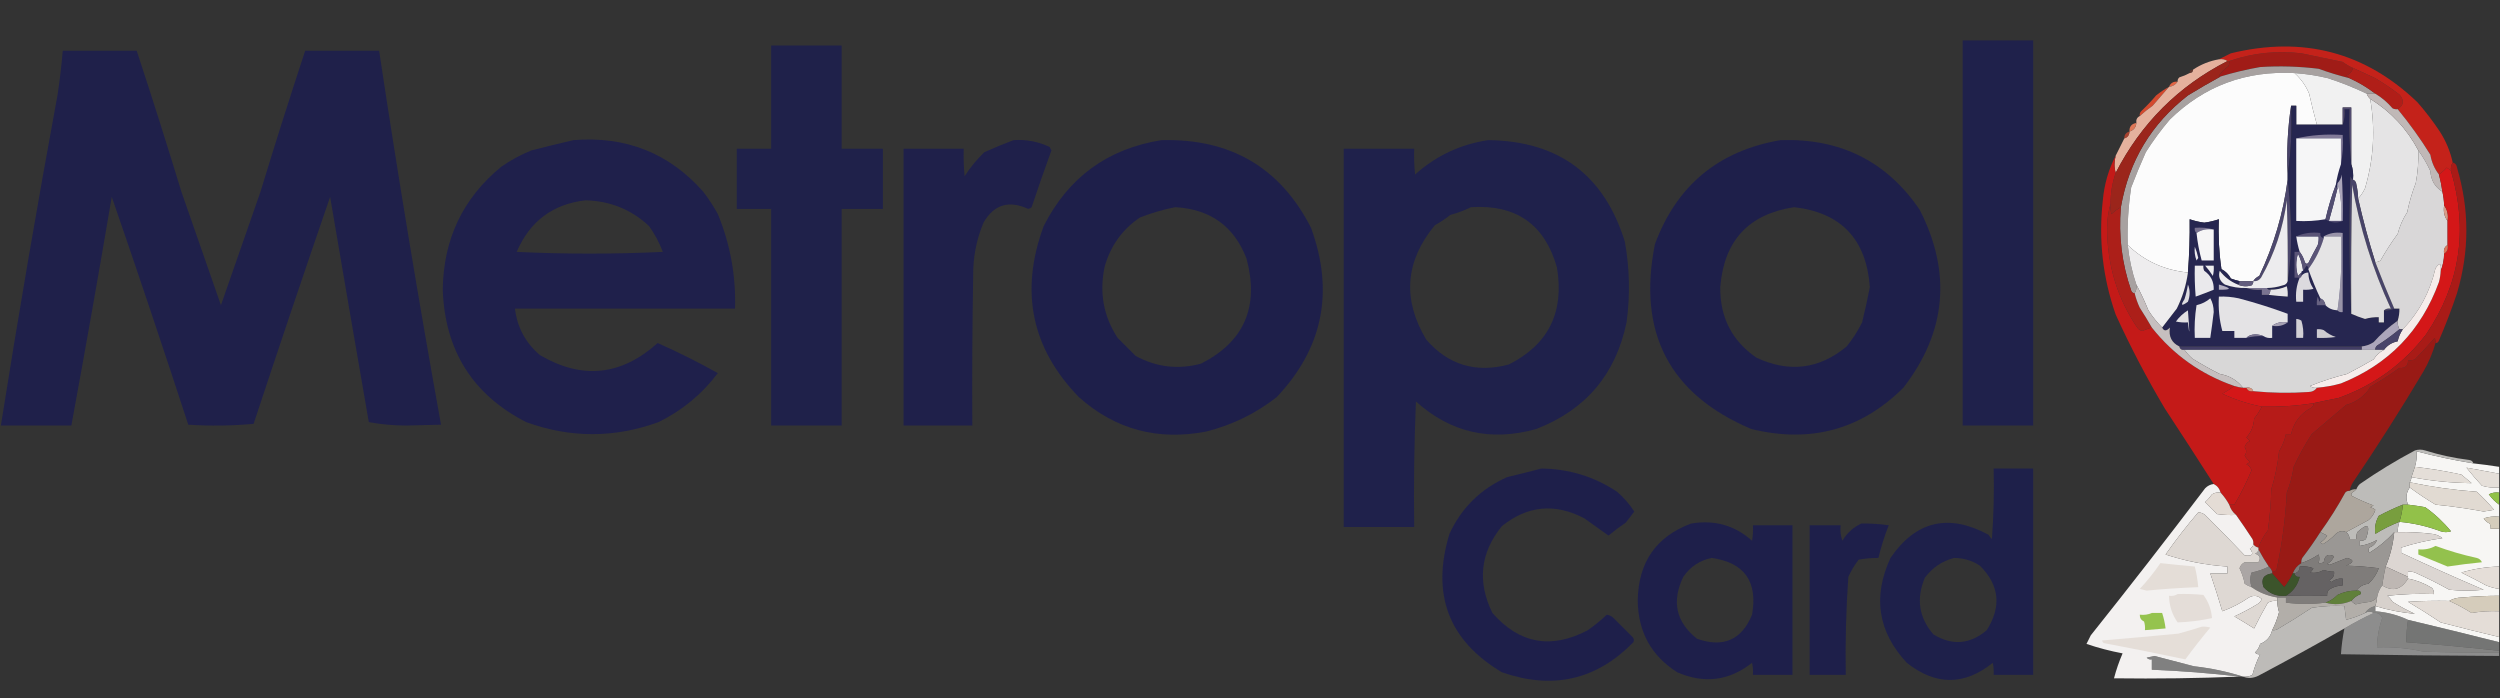 <?xml version="1.0" encoding="UTF-8"?> <svg xmlns="http://www.w3.org/2000/svg" xmlns:xlink="http://www.w3.org/1999/xlink" version="1.1" width="1454px" height="406px" style="shape-rendering:geometricPrecision; text-rendering:geometricPrecision; image-rendering:optimizeQuality; fill-rule:evenodd; clip-rule:evenodd"><rect width="100%" height="100%" fill="#333333" stroke="none"/><g><path style="opacity:1" fill="#1f214b" d="M 1141.5,23.5 C 1155.17,23.5 1168.83,23.5 1182.5,23.5C 1182.5,98.167 1182.5,172.833 1182.5,247.5C 1168.83,247.5 1155.17,247.5 1141.5,247.5C 1141.5,172.833 1141.5,98.167 1141.5,23.5 Z"></path></g><g><path style="opacity:1" fill="#1f214a" d="M 448.5,26.5 C 462.167,26.5 475.833,26.5 489.5,26.5C 489.5,46.5 489.5,66.5 489.5,86.5C 497.5,86.5 505.5,86.5 513.5,86.5C 513.5,98.167 513.5,109.833 513.5,121.5C 505.5,121.5 497.5,121.5 489.5,121.5C 489.5,163.5 489.5,205.5 489.5,247.5C 475.833,247.5 462.167,247.5 448.5,247.5C 448.5,205.5 448.5,163.5 448.5,121.5C 441.833,121.5 435.167,121.5 428.5,121.5C 428.5,109.833 428.5,98.167 428.5,86.5C 435.167,86.5 441.833,86.5 448.5,86.5C 448.5,66.5 448.5,46.5 448.5,26.5 Z"></path></g><g><path style="opacity:0.997" fill="#1f204a" d="M 36.5,29.5 C 50.833,29.5 65.167,29.5 79.5,29.5C 88.473,56.722 97.14,84.055 105.5,111.5C 113.149,133.473 120.815,155.473 128.5,177.5C 136.185,155.473 143.851,133.473 151.5,111.5C 159.86,84.055 168.527,56.722 177.5,29.5C 191.833,29.5 206.167,29.5 220.5,29.5C 231.435,102.214 243.435,174.714 256.5,247C 249.667,247.167 242.833,247.333 236,247.5C 228.666,247.464 221.499,246.797 214.5,245.5C 206.919,201.851 199.419,158.184 192,114.5C 176.899,158.378 162.065,202.378 147.5,246.5C 134.846,247.666 122.18,247.833 109.5,247C 95.053,202.718 80.22,158.552 65,114.5C 57.471,158.922 49.638,203.255 41.5,247.5C 27.833,247.5 14.167,247.5 0.5,247.5C 10.689,183.197 21.689,119.03 33.5,55C 34.775,46.522 35.775,38.022 36.5,29.5 Z"></path></g><g><path style="opacity:1" fill="#a01c17" d="M 1368.5,39.5 C 1367.98,41.708 1366.64,43.208 1364.5,44C 1365.42,44.278 1366.08,44.778 1366.5,45.5C 1360.42,43.982 1354.42,42.149 1348.5,40C 1337.2,38.612 1325.86,38.279 1314.5,39C 1306.63,40.372 1298.96,42.206 1291.5,44.5C 1291.06,44.565 1290.73,44.399 1290.5,44C 1292,41.833 1293.83,40 1296,38.5C 1296.48,37.552 1296.65,36.552 1296.5,35.5C 1310.08,30.799 1324.08,29.299 1338.5,31C 1346.47,32.643 1354.47,34.31 1362.5,36C 1364.44,37.462 1366.44,38.629 1368.5,39.5 Z"></path></g><g><path style="opacity:1" fill="#a7a1a0" d="M 1366.5,45.5 C 1371.92,47.956 1376.92,50.956 1381.5,54.5C 1379.83,54.5 1378.17,54.5 1376.5,54.5C 1369.26,51.027 1361.76,48.027 1354,45.5C 1347.59,43.942 1341.09,42.942 1334.5,42.5C 1306.12,41.005 1281.96,50.005 1262,69.5C 1256.89,75.501 1252.22,81.835 1248,88.5C 1244.95,95.343 1242.11,102.177 1239.5,109C 1237.81,120.098 1237.14,131.265 1237.5,142.5C 1238.28,150.393 1239.94,158.059 1242.5,165.5C 1242.78,167.415 1242.45,169.081 1241.5,170.5C 1240.5,170.53 1239.84,170.03 1239.5,169C 1234.09,153.306 1232.09,137.14 1233.5,120.5C 1238.18,93.718 1251.18,72.052 1272.5,55.5C 1278.77,51.641 1285.1,47.974 1291.5,44.5C 1298.96,42.206 1306.63,40.372 1314.5,39C 1325.86,38.279 1337.2,38.612 1348.5,40C 1354.42,42.149 1360.42,43.982 1366.5,45.5 Z"></path></g><g><path style="opacity:0.29" fill="#d54121" d="M 1275.5,40.5 C 1275.5,41.833 1274.83,42.5 1273.5,42.5C 1273.5,41.167 1274.17,40.5 1275.5,40.5 Z"></path></g><g><path style="opacity:1" fill="#fcfcfc" d="M 1334.5,42.5 C 1338.23,45.806 1341.06,49.806 1343,54.5C 1344.36,60.589 1345.86,66.588 1347.5,72.5C 1343.5,72.5 1339.5,72.5 1335.5,72.5C 1335.5,68.833 1335.5,65.167 1335.5,61.5C 1334.5,61.5 1333.5,61.5 1332.5,61.5C 1330.52,74.458 1329.85,87.791 1330.5,101.5C 1330.5,102.5 1330.5,103.5 1330.5,104.5C 1327.96,124.013 1322.46,142.68 1314,160.5C 1312.48,161.163 1311.31,162.163 1310.5,163.5C 1307.83,163.5 1305.17,163.5 1302.5,163.5C 1300.82,163.108 1299.15,162.608 1297.5,162C 1296.22,159.597 1294.39,157.763 1292,156.5C 1290.58,146.914 1290.08,137.247 1290.5,127.5C 1287.78,128.451 1284.95,129.117 1282,129.5C 1279.05,129.117 1276.22,128.451 1273.5,127.5C 1273.64,137.854 1273.3,148.188 1272.5,158.5C 1258.77,157.126 1247.1,151.792 1237.5,142.5C 1237.14,131.265 1237.81,120.098 1239.5,109C 1242.11,102.177 1244.95,95.343 1248,88.5C 1252.22,81.835 1256.89,75.501 1262,69.5C 1281.96,50.005 1306.12,41.005 1334.5,42.5 Z"></path></g><g><path style="opacity:1" fill="#b01e18" d="M 1368.5,39.5 C 1372.77,41.443 1377.1,43.443 1381.5,45.5C 1386.4,48.441 1391.07,51.607 1395.5,55C 1398.45,58.343 1398.11,61.176 1394.5,63.5C 1393.45,63.65 1392.45,63.483 1391.5,63C 1388.58,59.573 1385.25,56.74 1381.5,54.5C 1376.92,50.956 1371.92,47.956 1366.5,45.5C 1366.08,44.778 1365.42,44.278 1364.5,44C 1366.64,43.208 1367.98,41.708 1368.5,39.5 Z"></path></g><g><path style="opacity:0.996" fill="#e26646" d="M 1266.5,47.5 C 1265.34,49.25 1263.67,50.25 1261.5,50.5C 1262.4,48.273 1264.07,47.273 1266.5,47.5 Z"></path></g><g><path style="opacity:1" fill="#f1f1f1" d="M 1334.5,42.5 C 1341.09,42.942 1347.59,43.942 1354,45.5C 1361.76,48.027 1369.26,51.027 1376.5,54.5C 1376.93,55.709 1377.6,56.709 1378.5,57.5C 1381.58,75.04 1380.58,92.374 1375.5,109.5C 1374.42,111.786 1373.09,113.786 1371.5,115.5C 1371.43,112.807 1371.1,110.14 1370.5,107.5C 1370.36,105.97 1369.69,104.97 1368.5,104.5C 1368.81,101.287 1368.48,98.287 1367.5,95.5C 1367.5,84.5 1367.5,73.5 1367.5,62.5C 1365.83,62.5 1364.17,62.5 1362.5,62.5C 1362.5,65.833 1362.5,69.167 1362.5,72.5C 1357.5,72.5 1352.5,72.5 1347.5,72.5C 1345.86,66.588 1344.36,60.589 1343,54.5C 1341.06,49.806 1338.23,45.806 1334.5,42.5 Z"></path></g><g><path style="opacity:1" fill="#c4221a" d="M 1426.5,94.5 C 1425.55,95.919 1425.22,97.585 1425.5,99.5C 1424.84,98.722 1424.01,98.056 1423,97.5C 1421.65,99.018 1420.15,100.351 1418.5,101.5C 1415.92,98.165 1414.25,94.332 1413.5,90C 1407.81,80.809 1401.47,71.976 1394.5,63.5C 1398.11,61.176 1398.45,58.343 1395.5,55C 1391.07,51.607 1386.4,48.441 1381.5,45.5C 1377.1,43.443 1372.77,41.443 1368.5,39.5C 1366.44,38.629 1364.44,37.462 1362.5,36C 1354.47,34.31 1346.47,32.643 1338.5,31C 1324.08,29.299 1310.08,30.799 1296.5,35.5C 1296.17,35.5 1295.83,35.5 1295.5,35.5C 1294.08,34.549 1292.41,34.215 1290.5,34.5C 1292.75,33.377 1295.08,32.211 1297.5,31C 1339.41,20.819 1375.58,30.319 1406,59.5C 1410.69,64.864 1415.03,70.531 1419,76.5C 1422.58,82.071 1425.08,88.071 1426.5,94.5 Z"></path></g><g><path style="opacity:1" fill="#d4492e" d="M 1261.5,50.5 C 1258.35,54.104 1255.18,57.771 1252,61.5C 1249.27,63.418 1246.77,65.418 1244.5,67.5C 1244.28,66.325 1244.61,65.325 1245.5,64.5C 1248.52,61.651 1251.35,58.651 1254,55.5C 1256.44,53.533 1258.94,51.866 1261.5,50.5 Z"></path></g><g><path style="opacity:1" fill="#474269" d="M 1332.5,61.5 C 1333.15,75.209 1332.48,88.542 1330.5,101.5C 1329.85,87.791 1330.52,74.458 1332.5,61.5 Z"></path></g><g><path style="opacity:1" fill="#262650" d="M 1332.5,61.5 C 1333.5,61.5 1334.5,61.5 1335.5,61.5C 1335.5,65.167 1335.5,68.833 1335.5,72.5C 1339.5,72.5 1343.5,72.5 1347.5,72.5C 1352.5,72.5 1357.5,72.5 1362.5,72.5C 1363.48,69.713 1363.81,66.713 1363.5,63.5C 1364.5,63.5 1365.5,63.5 1366.5,63.5C 1366.17,74.346 1366.51,85.013 1367.5,95.5C 1368.48,98.287 1368.81,101.287 1368.5,104.5C 1367.78,104.082 1367.28,103.416 1367,102.5C 1366.17,129.336 1366.34,156.003 1367.5,182.5C 1370.06,183.642 1372.73,184.642 1375.5,185.5C 1378.11,184.731 1380.78,184.397 1383.5,184.5C 1383.5,185.5 1383.5,186.5 1383.5,187.5C 1384.5,187.5 1385.5,187.5 1386.5,187.5C 1386.5,185.167 1386.5,182.833 1386.5,180.5C 1388.62,180.675 1390.62,180.341 1392.5,179.5C 1393.5,179.5 1394.5,179.5 1395.5,179.5C 1395.55,181.903 1395.22,184.236 1394.5,186.5C 1389.4,190.094 1384.73,194.261 1380.5,199C 1378.35,200.411 1376.02,201.245 1373.5,201.5C 1338.17,201.5 1302.83,201.5 1267.5,201.5C 1263.05,199.37 1261.22,195.704 1262,190.5C 1260.04,192.688 1258.54,192.688 1257.5,190.5C 1260.3,186.937 1263.14,183.271 1266,179.5C 1269.33,172.847 1271.5,165.847 1272.5,158.5C 1273.3,148.188 1273.64,137.854 1273.5,127.5C 1276.22,128.451 1279.05,129.117 1282,129.5C 1284.95,129.117 1287.78,128.451 1290.5,127.5C 1290.08,137.247 1290.58,146.914 1292,156.5C 1294.39,157.763 1296.22,159.597 1297.5,162C 1299.15,162.608 1300.82,163.108 1302.5,163.5C 1302.67,164.492 1302.34,165.158 1301.5,165.5C 1297.31,163.818 1293.81,161.151 1291,157.5C 1290.03,160.928 1291.03,163.595 1294,165.5C 1298.04,166.958 1302.21,167.625 1306.5,167.5C 1309.29,168.477 1312.29,168.81 1315.5,168.5C 1315.5,169.5 1315.5,170.5 1315.5,171.5C 1316.83,171.5 1318.17,171.5 1319.5,171.5C 1323.15,171.942 1326.82,172.276 1330.5,172.5C 1330.66,170.473 1330.5,168.473 1330,166.5C 1327,167.866 1323.84,168.533 1320.5,168.5C 1319.51,168.672 1318.84,168.338 1318.5,167.5C 1321.57,167.453 1324.57,166.953 1327.5,166C 1329.12,165.764 1330.12,164.931 1330.5,163.5C 1331.83,155.026 1332.5,146.193 1332.5,137C 1332.35,126.098 1331.68,115.265 1330.5,104.5C 1330.5,103.5 1330.5,102.5 1330.5,101.5C 1332.48,88.542 1333.15,75.209 1332.5,61.5 Z"></path></g><g><path style="opacity:1" fill="#e5b19d" d="M 1290.5,34.5 C 1292.41,34.215 1294.08,34.549 1295.5,35.5C 1266.92,50.083 1245.25,71.75 1230.5,100.5C 1229.56,97.332 1229.56,93.999 1230.5,90.5C 1232.17,87.145 1233.84,83.812 1235.5,80.5C 1237.45,79.965 1238.45,78.632 1238.5,76.5C 1240.94,75.73 1242.27,74.063 1242.5,71.5C 1242.23,69.62 1242.9,68.287 1244.5,67.5C 1246.77,65.418 1249.27,63.418 1252,61.5C 1255.18,57.771 1258.35,54.104 1261.5,50.5C 1263.67,50.25 1265.34,49.25 1266.5,47.5C 1266.41,46.504 1266.75,45.671 1267.5,45C 1269.63,44.345 1271.63,43.511 1273.5,42.5C 1274.83,42.5 1275.5,41.833 1275.5,40.5C 1280.08,37.445 1285.08,35.445 1290.5,34.5 Z"></path></g><g><path style="opacity:1" fill="#524b70" d="M 1367.5,95.5 C 1366.51,85.013 1366.17,74.346 1366.5,63.5C 1365.5,63.5 1364.5,63.5 1363.5,63.5C 1363.81,66.713 1363.48,69.713 1362.5,72.5C 1362.5,69.167 1362.5,65.833 1362.5,62.5C 1364.17,62.5 1365.83,62.5 1367.5,62.5C 1367.5,73.5 1367.5,84.5 1367.5,95.5 Z"></path></g><g><path style="opacity:1" fill="#e5e4e5" d="M 1378.5,57.5 C 1390.56,64.959 1399.89,74.959 1406.5,87.5C 1406.69,93.888 1406.19,100.222 1405,106.5C 1402.87,112.013 1401.2,117.68 1400,123.5C 1397.49,127.337 1395.66,131.504 1394.5,136C 1390.85,140.982 1387.52,146.148 1384.5,151.5C 1383.58,152.127 1382.58,152.461 1381.5,152.5C 1377.66,140.334 1374.33,128.001 1371.5,115.5C 1373.09,113.786 1374.42,111.786 1375.5,109.5C 1380.58,92.374 1381.58,75.04 1378.5,57.5 Z"></path></g><g><path style="opacity:0.996" fill="#df7858" d="M 1242.5,71.5 C 1242.27,74.063 1240.94,75.73 1238.5,76.5C 1238.34,73.656 1239.68,71.989 1242.5,71.5 Z"></path></g><g><path style="opacity:0.722" fill="#d5482e" d="M 1238.5,76.5 C 1238.45,78.632 1237.45,79.965 1235.5,80.5C 1235.47,78.381 1236.47,77.048 1238.5,76.5 Z"></path></g><g><path style="opacity:1" fill="#827b98" d="M 1361.5,95.5 C 1361.5,90.5 1361.5,85.5 1361.5,80.5C 1352.83,80.5 1344.17,80.5 1335.5,80.5C 1344.1,78.529 1353.1,77.862 1362.5,78.5C 1362.82,84.358 1362.49,90.025 1361.5,95.5 Z"></path></g><g><path style="opacity:1" fill="#c0b8b7" d="M 1376.5,54.5 C 1378.17,54.5 1379.83,54.5 1381.5,54.5C 1385.25,56.74 1388.58,59.573 1391.5,63C 1392.45,63.483 1393.45,63.65 1394.5,63.5C 1401.47,71.976 1407.81,80.809 1413.5,90C 1414.25,94.332 1415.92,98.165 1418.5,101.5C 1419.37,104.789 1420.04,108.123 1420.5,111.5C 1416.14,108.804 1413.81,104.804 1413.5,99.5C 1411.53,95.195 1409.19,91.195 1406.5,87.5C 1399.89,74.959 1390.56,64.959 1378.5,57.5C 1377.6,56.709 1376.93,55.709 1376.5,54.5 Z"></path></g><g><path style="opacity:1" fill="#f6f6f7" d="M 1335.5,80.5 C 1344.17,80.5 1352.83,80.5 1361.5,80.5C 1361.5,85.5 1361.5,90.5 1361.5,95.5C 1360.15,99.387 1359.15,103.387 1358.5,107.5C 1356.09,113.901 1354.09,120.568 1352.5,127.5C 1347.02,128.489 1341.36,128.822 1335.5,128.5C 1335.5,112.5 1335.5,96.5 1335.5,80.5 Z"></path></g><g><path style="opacity:0.997" fill="#1f204b" d="M 333.5,81.5 C 364.008,79.041 389.175,89.041 409,111.5C 412.095,115.528 414.928,119.862 417.5,124.5C 424.727,142.078 428.061,160.412 427.5,179.5C 384.833,179.5 342.167,179.5 299.5,179.5C 300.83,190.408 305.664,199.408 314,206.5C 338.467,220.896 361.3,218.563 382.5,199.5C 394.449,204.808 406.116,210.641 417.5,217C 408.326,229.19 396.826,238.69 383,245.5C 357.337,254.833 331.671,254.833 306,245.5C 274.903,229.539 258.736,203.872 257.5,168.5C 257.868,139.125 269.202,115.291 291.5,97C 296.936,93.197 302.769,90.03 309,87.5C 317.269,85.371 325.435,83.371 333.5,81.5 Z M 340.5,116.5 C 354.858,116.856 367.191,121.856 377.5,131.5C 380.824,136.153 383.491,141.153 385.5,146.5C 357.167,147.833 328.833,147.833 300.5,146.5C 308.155,128.696 321.488,118.696 340.5,116.5 Z"></path></g><g><path style="opacity:0.999" fill="#1f204a" d="M 589.5,81.5 C 596.866,81.005 603.866,82.338 610.5,85.5C 610.833,86.167 611.167,86.833 611.5,87.5C 607.513,98.451 603.679,109.451 600,120.5C 599.439,121.022 598.772,121.355 598,121.5C 586.736,116.309 578.069,118.976 572,129.5C 567.873,139.376 565.873,149.709 566,160.5C 565.5,189.498 565.333,218.498 565.5,247.5C 552.167,247.5 538.833,247.5 525.5,247.5C 525.5,193.833 525.5,140.167 525.5,86.5C 537.167,86.5 548.833,86.5 560.5,86.5C 560.334,91.844 560.501,97.177 561,102.5C 564.289,97.379 568.122,92.712 572.5,88.5C 578.209,85.939 583.876,83.606 589.5,81.5 Z"></path></g><g><path style="opacity:0.996" fill="#1f204b" d="M 675.5,81.5 C 715.643,80.454 744.643,97.454 762.5,132.5C 776.089,169.725 769.423,202.559 742.5,231C 730.335,240.513 716.668,247.18 701.5,251C 673.248,256.435 648.582,249.768 627.5,231C 599.853,202.555 593.02,169.388 607,131.5C 621.328,103.175 644.161,86.508 675.5,81.5 Z M 683.5,120.5 C 703.993,121.662 717.827,131.662 725,150.5C 732.447,178.429 723.614,198.762 698.5,211.5C 685.18,215.058 672.513,213.558 660.5,207C 657,203.5 653.5,200 650,196.5C 641.758,183.861 639.258,170.028 642.5,155C 645.941,142.884 652.774,133.384 663,126.5C 669.776,123.843 676.61,121.843 683.5,120.5 Z"></path></g><g><path style="opacity:0.997" fill="#1f214b" d="M 865.5,81.5 C 906.44,81.965 932.94,101.632 945,140.5C 947.824,156.116 948.157,171.783 946,187.5C 939.75,217.705 922.25,238.371 893.5,249.5C 866.988,256.958 843.655,251.625 823.5,233.5C 822.5,257.824 822.167,282.158 822.5,306.5C 808.833,306.5 795.167,306.5 781.5,306.5C 781.5,233.167 781.5,159.833 781.5,86.5C 795.167,86.5 808.833,86.5 822.5,86.5C 822.334,91.511 822.501,96.511 823,101.5C 835.184,90.598 849.351,83.931 865.5,81.5 Z M 855.5,120.5 C 881.747,118.815 898.414,130.482 905.5,155.5C 909.915,181.548 900.581,200.381 877.5,212C 858.273,217.086 842.273,212.253 829.5,197.5C 815.539,174.17 817.206,152.003 834.5,131C 837.696,129.243 840.696,127.243 843.5,125C 847.752,123.858 851.752,122.358 855.5,120.5 Z"></path></g><g><path style="opacity:0.996" fill="#1f204b" d="M 1035.5,81.5 C 1070.33,80.33 1097.33,93.83 1116.5,122C 1135.19,158.625 1132.02,193.125 1107,225.5C 1082.43,249.942 1052.93,257.942 1018.5,249.5C 970.91,229.294 952.243,193.461 962.5,142C 975.152,107.857 999.485,87.69 1035.5,81.5 Z M 1043.5,120.5 C 1070.82,123.657 1085.48,139.157 1087.5,167C 1086.16,173.865 1084.66,180.698 1083,187.5C 1080.49,192.533 1077.49,197.2 1074,201.5C 1058.08,214.737 1040.58,216.903 1021.5,208C 1007.33,198.227 1000.33,184.56 1000.5,167C 1002.68,139.993 1017.01,124.493 1043.5,120.5 Z"></path></g><g><path style="opacity:1" fill="#9b251b" d="M 1295.5,35.5 C 1295.83,35.5 1296.17,35.5 1296.5,35.5C 1296.65,36.552 1296.48,37.552 1296,38.5C 1293.83,40 1292,41.833 1290.5,44C 1290.73,44.399 1291.06,44.565 1291.5,44.5C 1285.1,47.974 1278.77,51.641 1272.5,55.5C 1251.18,72.052 1238.18,93.718 1233.5,120.5C 1231.54,121.615 1229.71,122.948 1228,124.5C 1227.5,122.527 1227.34,120.527 1227.5,118.5C 1227.48,112.297 1228.48,106.297 1230.5,100.5C 1245.25,71.75 1266.92,50.083 1295.5,35.5 Z"></path></g><g><path style="opacity:1" fill="#aca6ba" d="M 1362.5,128.5 C 1362.17,128.5 1361.83,128.5 1361.5,128.5C 1362.13,120.757 1361.46,113.424 1359.5,106.5C 1360.83,105.17 1361.67,103.503 1362,101.5C 1362.5,110.494 1362.67,119.494 1362.5,128.5 Z"></path></g><g><path style="opacity:1" fill="#484469" d="M 1368.5,104.5 C 1369.69,104.97 1370.36,105.97 1370.5,107.5C 1371.1,110.14 1371.43,112.807 1371.5,115.5C 1374.33,128.001 1377.66,140.334 1381.5,152.5C 1384.97,161.575 1388.64,170.575 1392.5,179.5C 1390.62,180.341 1388.62,180.675 1386.5,180.5C 1387.57,179.566 1388.9,179.232 1390.5,179.5C 1379.92,156.53 1372.42,132.53 1368,107.5C 1367.5,132.498 1367.33,157.498 1367.5,182.5C 1366.34,156.003 1366.17,129.336 1367,102.5C 1367.28,103.416 1367.78,104.082 1368.5,104.5 Z"></path></g><g><path style="opacity:1" fill="#eeedef" d="M 1359.5,106.5 C 1361.46,113.424 1362.13,120.757 1361.5,128.5C 1359.17,128.5 1356.83,128.5 1354.5,128.5C 1356.32,122.213 1357.99,115.88 1359.5,109.5C 1359.5,108.5 1359.5,107.5 1359.5,106.5 Z"></path></g><g><path style="opacity:1" fill="#d9d7d8" d="M 1406.5,87.5 C 1409.19,91.195 1411.53,95.195 1413.5,99.5C 1413.81,104.804 1416.14,108.804 1420.5,111.5C 1421.09,114.127 1421.42,116.794 1421.5,119.5C 1420.95,123.012 1421.61,126.012 1423.5,128.5C 1423.5,133.167 1423.5,137.833 1423.5,142.5C 1421.74,143.552 1421.08,145.219 1421.5,147.5C 1421.45,151.078 1420.78,154.411 1419.5,157.5C 1419.96,152.971 1418.96,152.471 1416.5,156C 1413.25,169.822 1406.92,181.655 1397.5,191.5C 1396.83,191.5 1396.17,191.5 1395.5,191.5C 1394.7,189.958 1394.37,188.292 1394.5,186.5C 1395.22,184.236 1395.55,181.903 1395.5,179.5C 1394.5,179.5 1393.5,179.5 1392.5,179.5C 1388.64,170.575 1384.97,161.575 1381.5,152.5C 1382.58,152.461 1383.58,152.127 1384.5,151.5C 1387.52,146.148 1390.85,140.982 1394.5,136C 1395.66,131.504 1397.49,127.337 1400,123.5C 1401.2,117.68 1402.87,112.013 1405,106.5C 1406.19,100.222 1406.69,93.888 1406.5,87.5 Z"></path></g><g><path style="opacity:1" fill="#4d486d" d="M 1330.5,104.5 C 1331.68,115.265 1332.35,126.098 1332.5,137C 1332.5,146.193 1331.83,155.026 1330.5,163.5C 1330.67,147.83 1330.5,132.163 1330,116.5C 1327.9,132.587 1322.9,147.587 1315,161.5C 1313.89,163.037 1312.39,163.703 1310.5,163.5C 1311.31,162.163 1312.48,161.163 1314,160.5C 1322.46,142.68 1327.96,124.013 1330.5,104.5 Z"></path></g><g><path style="opacity:1" fill="#524d71" d="M 1358.5,107.5 C 1358.33,108.492 1358.66,109.158 1359.5,109.5C 1357.99,115.88 1356.32,122.213 1354.5,128.5C 1356.83,128.5 1359.17,128.5 1361.5,128.5C 1361.83,128.5 1362.17,128.5 1362.5,128.5C 1359.02,129.99 1355.69,129.657 1352.5,127.5C 1354.09,120.568 1356.09,113.901 1358.5,107.5 Z"></path></g><g><path style="opacity:1" fill="#d79b88" d="M 1421.5,119.5 C 1423.39,121.988 1424.05,124.988 1423.5,128.5C 1421.61,126.012 1420.95,123.012 1421.5,119.5 Z"></path></g><g><path style="opacity:1" fill="#78718f" d="M 1287.5,133.5 C 1283.67,132.931 1280.34,133.598 1277.5,135.5C 1276.6,134.791 1276.26,133.791 1276.5,132.5C 1280.37,132.185 1284.04,132.518 1287.5,133.5 Z"></path></g><g><path style="opacity:1" fill="#d41718" d="M 1425.5,99.5 C 1435.62,133.609 1430.78,165.276 1411,194.5C 1397.69,211.798 1380.69,224.131 1360,231.5C 1355.13,232.44 1350.3,233.44 1345.5,234.5C 1335.58,236.087 1325.58,236.753 1315.5,236.5C 1307.57,234.943 1299.91,232.443 1292.5,229C 1295.03,227.611 1297.36,226.111 1299.5,224.5C 1301.12,225.038 1302.78,225.371 1304.5,225.5C 1305.17,225.5 1305.83,225.5 1306.5,225.5C 1307.18,227.176 1308.52,227.843 1310.5,227.5C 1321.14,228.57 1331.81,228.737 1342.5,228C 1344.74,227.95 1346.41,227.117 1347.5,225.5C 1352.24,225.119 1356.9,224.286 1361.5,223C 1389.26,211.905 1408.26,192.238 1418.5,164C 1419.08,161.863 1419.41,159.696 1419.5,157.5C 1420.78,154.411 1421.45,151.078 1421.5,147.5C 1423.26,146.448 1423.92,144.781 1423.5,142.5C 1423.5,137.833 1423.5,133.167 1423.5,128.5C 1424.05,124.988 1423.39,121.988 1421.5,119.5C 1421.42,116.794 1421.09,114.127 1420.5,111.5C 1420.04,108.123 1419.37,104.789 1418.5,101.5C 1420.15,100.351 1421.65,99.018 1423,97.5C 1424.01,98.056 1424.84,98.722 1425.5,99.5 Z"></path></g><g><path style="opacity:1" fill="#ededee" d="M 1335.5,137.5 C 1339.83,137.5 1344.17,137.5 1348.5,137.5C 1348.66,139.199 1348.49,140.866 1348,142.5C 1346.09,145.983 1344.26,149.483 1342.5,153C 1341.67,153.688 1341,153.521 1340.5,152.5C 1339.86,150.22 1338.86,148.22 1337.5,146.5C 1336.59,143.564 1335.93,140.564 1335.5,137.5 Z"></path></g><g><path style="opacity:1" fill="#9893a8" d="M 1359.5,180.5 C 1361.48,166.539 1362.15,152.206 1361.5,137.5C 1358.17,137.5 1354.83,137.5 1351.5,137.5C 1354.68,135.586 1358.35,134.92 1362.5,135.5C 1362.5,150.833 1362.5,166.167 1362.5,181.5C 1361.21,181.737 1360.21,181.404 1359.5,180.5 Z"></path></g><g><path style="opacity:1" fill="#f6f5f6" d="M 1287.5,133.5 C 1287.5,139.5 1287.5,145.5 1287.5,151.5C 1285.17,151.5 1282.83,151.5 1280.5,151.5C 1279.06,146.271 1278.06,140.938 1277.5,135.5C 1280.34,133.598 1283.67,132.931 1287.5,133.5 Z"></path></g><g><path style="opacity:1" fill="#edebef" d="M 1276.5,143.5 C 1277.34,145.487 1278.01,147.654 1278.5,150C 1278.17,150.5 1277.83,151 1277.5,151.5C 1276.52,148.914 1276.19,146.247 1276.5,143.5 Z"></path></g><g><path style="opacity:1" fill="#edecee" d="M 1330.5,163.5 C 1330.12,164.931 1329.12,165.764 1327.5,166C 1324.57,166.953 1321.57,167.453 1318.5,167.5C 1314.5,167.5 1310.5,167.5 1306.5,167.5C 1302.21,167.625 1298.04,166.958 1294,165.5C 1291.03,163.595 1290.03,160.928 1291,157.5C 1293.81,161.151 1297.31,163.818 1301.5,165.5C 1303.97,166.634 1306.63,166.801 1309.5,166C 1310.25,165.329 1310.59,164.496 1310.5,163.5C 1312.39,163.703 1313.89,163.037 1315,161.5C 1322.9,147.587 1327.9,132.587 1330,116.5C 1330.5,132.163 1330.67,147.83 1330.5,163.5 Z"></path></g><g><path style="opacity:1" fill="#dd7359" d="M 1423.5,142.5 C 1423.92,144.781 1423.26,146.448 1421.5,147.5C 1421.08,145.219 1421.74,143.552 1423.5,142.5 Z"></path></g><g><path style="opacity:1" fill="#eeedee" d="M 1237.5,142.5 C 1247.1,151.792 1258.77,157.126 1272.5,158.5C 1271.5,165.847 1269.33,172.847 1266,179.5C 1263.14,183.271 1260.3,186.937 1257.5,190.5C 1254.54,187.523 1251.87,184.19 1249.5,180.5C 1247.41,175.316 1245.07,170.316 1242.5,165.5C 1239.94,158.059 1238.28,150.393 1237.5,142.5 Z"></path></g><g><path style="opacity:1" fill="#ebebec" d="M 1339.5,157.5 C 1338.83,157.5 1338.5,157.833 1338.5,158.5C 1337.85,159.091 1337.18,159.757 1336.5,160.5C 1335.17,156.167 1335.17,151.833 1336.5,147.5C 1338.09,150.675 1339.09,154.009 1339.5,157.5 Z"></path></g><g><path style="opacity:1" fill="#5a5477" d="M 1351.5,138.5 C 1349.54,145.087 1346.54,151.087 1342.5,156.5C 1342.63,155.624 1342.3,154.957 1341.5,154.5C 1340.82,155.602 1340.16,156.602 1339.5,157.5C 1339.09,154.009 1338.09,150.675 1336.5,147.5C 1335.17,151.833 1335.17,156.167 1336.5,160.5C 1337.18,159.757 1337.85,159.091 1338.5,158.5C 1338.5,159.167 1338.5,159.833 1338.5,160.5C 1338.5,161.167 1338.17,161.5 1337.5,161.5C 1336.5,161.5 1335.5,161.5 1334.5,161.5C 1334.5,156.5 1334.5,151.5 1334.5,146.5C 1335.5,146.5 1336.5,146.5 1337.5,146.5C 1338.86,148.22 1339.86,150.22 1340.5,152.5C 1341,153.521 1341.67,153.688 1342.5,153C 1344.26,149.483 1346.09,145.983 1348,142.5C 1348.49,140.866 1348.66,139.199 1348.5,137.5C 1344.17,137.5 1339.83,137.5 1335.5,137.5C 1339.71,135.564 1344.38,134.897 1349.5,135.5C 1349.29,137.179 1349.95,138.179 1351.5,138.5 Z"></path></g><g><path style="opacity:1" fill="#ededef" d="M 1282.5,154.5 C 1284.17,154.5 1285.83,154.5 1287.5,154.5C 1287.66,156.527 1287.5,158.527 1287,160.5C 1285.61,158.298 1284.11,156.298 1282.5,154.5 Z"></path></g><g><path style="opacity:1" fill="#e5e4e5" d="M 1351.5,137.5 C 1354.83,137.5 1358.17,137.5 1361.5,137.5C 1362.15,152.206 1361.48,166.539 1359.5,180.5C 1356.61,180.357 1354.28,179.357 1352.5,177.5C 1352.2,175.545 1351.2,174.211 1349.5,173.5C 1346.9,167.968 1344.57,162.302 1342.5,156.5C 1346.54,151.087 1349.54,145.087 1351.5,138.5C 1351.5,138.167 1351.5,137.833 1351.5,137.5 Z"></path></g><g><path style="opacity:1" fill="#dddcdd" d="M 1386.5,180.5 C 1386.5,182.833 1386.5,185.167 1386.5,187.5C 1385.5,187.5 1384.5,187.5 1383.5,187.5C 1383.5,186.5 1383.5,185.5 1383.5,184.5C 1380.78,184.397 1378.11,184.731 1375.5,185.5C 1372.73,184.642 1370.06,183.642 1367.5,182.5C 1367.33,157.498 1367.5,132.498 1368,107.5C 1372.42,132.53 1379.92,156.53 1390.5,179.5C 1388.9,179.232 1387.57,179.566 1386.5,180.5 Z"></path></g><g><path style="opacity:1" fill="#eae9ec" d="M 1276.5,154.5 C 1278.17,154.5 1279.83,154.5 1281.5,154.5C 1281.35,155.552 1281.52,156.552 1282,157.5C 1285.83,160.162 1287.66,163.829 1287.5,168.5C 1284.06,169.906 1280.56,171.239 1277,172.5C 1276.5,166.509 1276.33,160.509 1276.5,154.5 Z"></path></g><g><path style="opacity:1" fill="#dcdade" d="M 1337.5,161.5 C 1338.17,161.5 1338.5,161.167 1338.5,160.5C 1339.47,159.194 1340.8,158.527 1342.5,158.5C 1342.6,161.956 1343.6,165.123 1345.5,168C 1343.53,168.495 1341.53,168.662 1339.5,168.5C 1339.5,170.833 1339.5,173.167 1339.5,175.5C 1338.17,175.5 1336.83,175.5 1335.5,175.5C 1334.99,170.52 1335.65,165.854 1337.5,161.5 Z"></path></g><g><path style="opacity:1" fill="#625c7e" d="M 1302.5,163.5 C 1305.17,163.5 1307.83,163.5 1310.5,163.5C 1310.59,164.496 1310.25,165.329 1309.5,166C 1306.63,166.801 1303.97,166.634 1301.5,165.5C 1302.34,165.158 1302.67,164.492 1302.5,163.5 Z"></path></g><g><path style="opacity:1" fill="#e6e5e7" d="M 1319.5,171.5 C 1320.11,170.609 1320.44,169.609 1320.5,168.5C 1323.84,168.533 1327,167.866 1330,166.5C 1330.5,168.473 1330.66,170.473 1330.5,172.5C 1326.82,172.276 1323.15,171.942 1319.5,171.5 Z"></path></g><g><path style="opacity:1" fill="#b3aebf" d="M 1290.5,165.5 C 1298.17,167.629 1298.17,168.629 1290.5,168.5C 1290.5,167.5 1290.5,166.5 1290.5,165.5 Z"></path></g><g><path style="opacity:1" fill="#7a7491" d="M 1306.5,167.5 C 1310.5,167.5 1314.5,167.5 1318.5,167.5C 1318.84,168.338 1319.51,168.672 1320.5,168.5C 1320.44,169.609 1320.11,170.609 1319.5,171.5C 1318.17,171.5 1316.83,171.5 1315.5,171.5C 1315.5,170.5 1315.5,169.5 1315.5,168.5C 1312.29,168.81 1309.29,168.477 1306.5,167.5 Z"></path></g><g><path style="opacity:1" fill="#dedce1" d="M 1272.5,165.5 C 1273.81,168.687 1273.81,172.02 1272.5,175.5C 1268.73,178.227 1268.06,177.727 1270.5,174C 1271.41,171.209 1272.07,168.376 1272.5,165.5 Z"></path></g><g><path style="opacity:1" fill="#ac1f19" d="M 1227.5,118.5 C 1227.34,120.527 1227.5,122.527 1228,124.5C 1229.71,122.948 1231.54,121.615 1233.5,120.5C 1232.09,137.14 1234.09,153.306 1239.5,169C 1239.84,170.03 1240.5,170.53 1241.5,170.5C 1242.2,173.423 1243.2,176.256 1244.5,179C 1247.01,182.869 1249.34,186.703 1251.5,190.5C 1249.63,191.014 1247.8,191.68 1246,192.5C 1244.74,192.241 1243.74,191.574 1243,190.5C 1231.41,173.347 1225.58,154.18 1225.5,133C 1225.51,127.784 1226.17,122.951 1227.5,118.5 Z"></path></g><g><path style="opacity:1" fill="#e6e5e7" d="M 1285.5,173.5 C 1286.81,175.743 1287.48,178.41 1287.5,181.5C 1286.91,186.534 1286.25,191.534 1285.5,196.5C 1282.5,196.5 1279.5,196.5 1276.5,196.5C 1276.17,190.132 1276.5,183.798 1277.5,177.5C 1280.66,176.75 1283.33,175.416 1285.5,173.5 Z"></path></g><g><path style="opacity:1" fill="#676281" d="M 1349.5,173.5 C 1351.2,174.211 1352.2,175.545 1352.5,177.5C 1350.83,177.5 1349.17,177.5 1347.5,177.5C 1347.34,175.801 1347.51,174.134 1348,172.5C 1348.33,173.5 1348.67,174.5 1349,175.5C 1349.46,174.906 1349.63,174.239 1349.5,173.5 Z"></path></g><g><path style="opacity:1" fill="#e4e3e5" d="M 1330.5,187.5 C 1326.99,186.945 1323.99,187.612 1321.5,189.5C 1321.5,191.833 1321.5,194.167 1321.5,196.5C 1319.59,196.784 1317.92,196.451 1316.5,195.5C 1315.04,194.84 1313.37,194.507 1311.5,194.5C 1309.36,194.556 1307.69,195.223 1306.5,196.5C 1304.17,196.5 1301.83,196.5 1299.5,196.5C 1299.5,195.167 1299.5,193.833 1299.5,192.5C 1297.17,192.5 1294.83,192.5 1292.5,192.5C 1290.76,186.001 1290.09,179.334 1290.5,172.5C 1294.37,172.356 1298.21,172.69 1302,173.5C 1311.71,176.057 1321.21,179.057 1330.5,182.5C 1330.5,184.167 1330.5,185.833 1330.5,187.5 Z"></path></g><g><path style="opacity:1" fill="#f6edeb" d="M 1419.5,157.5 C 1419.41,159.696 1419.08,161.863 1418.5,164C 1408.26,192.238 1389.26,211.905 1361.5,223C 1356.9,224.286 1352.24,225.119 1347.5,225.5C 1346.02,225.762 1344.69,225.429 1343.5,224.5C 1350.5,221.668 1357.66,219.334 1365,217.5C 1370.3,214.771 1375.46,211.937 1380.5,209C 1382.03,206.569 1384.03,204.736 1386.5,203.5C 1388.49,200.833 1391.16,199.166 1394.5,198.5C 1395.01,195.978 1396.01,193.645 1397.5,191.5C 1406.92,181.655 1413.25,169.822 1416.5,156C 1418.96,152.471 1419.96,152.971 1419.5,157.5 Z"></path></g><g><path style="opacity:1" fill="#e2e0e3" d="M 1272.5,180.5 C 1273.52,194.021 1273.52,196.354 1272.5,187.5C 1270.14,187.663 1267.81,187.497 1265.5,187C 1267.47,184.316 1269.8,182.15 1272.5,180.5 Z"></path></g><g><path style="opacity:1" fill="#a6a1b3" d="M 1330.5,187.5 C 1328.01,189.388 1325.01,190.055 1321.5,189.5C 1323.99,187.612 1326.99,186.945 1330.5,187.5 Z"></path></g><g><path style="opacity:1" fill="#d2d0d5" d="M 1335.5,185.5 C 1336.58,185.539 1337.58,185.873 1338.5,186.5C 1339.49,189.768 1339.82,193.102 1339.5,196.5C 1338.17,196.5 1336.83,196.5 1335.5,196.5C 1335.5,192.833 1335.5,189.167 1335.5,185.5 Z"></path></g><g><path style="opacity:1" fill="#ceccd1" d="M 1347.5,191.5 C 1348.87,191.343 1350.21,191.51 1351.5,192C 1353.55,193.812 1355.89,195.145 1358.5,196C 1354.85,196.499 1351.18,196.665 1347.5,196.5C 1347.5,194.833 1347.5,193.167 1347.5,191.5 Z"></path></g><g><path style="opacity:1" fill="#79738f" d="M 1316.5,195.5 C 1313.1,195.342 1309.76,195.676 1306.5,196.5C 1307.69,195.223 1309.36,194.556 1311.5,194.5C 1313.37,194.507 1315.04,194.84 1316.5,195.5 Z"></path></g><g><path style="opacity:1" fill="#aca6bb" d="M 1394.5,186.5 C 1394.37,188.292 1394.7,189.958 1395.5,191.5C 1391.38,194.934 1387.05,198.1 1382.5,201C 1381.75,201.671 1381.41,202.504 1381.5,203.5C 1378.83,203.5 1376.17,203.5 1373.5,203.5C 1373.5,202.833 1373.5,202.167 1373.5,201.5C 1376.02,201.245 1378.35,200.411 1380.5,199C 1384.73,194.261 1389.4,190.094 1394.5,186.5 Z"></path></g><g><path style="opacity:1" fill="#49446a" d="M 1395.5,191.5 C 1396.17,191.5 1396.83,191.5 1397.5,191.5C 1396.01,193.645 1395.01,195.978 1394.5,198.5C 1391.16,199.166 1388.49,200.833 1386.5,203.5C 1384.83,203.5 1383.17,203.5 1381.5,203.5C 1381.41,202.504 1381.75,201.671 1382.5,201C 1387.05,198.1 1391.38,194.934 1395.5,191.5 Z"></path></g><g><path style="opacity:1" fill="#423d64" d="M 1267.5,201.5 C 1302.83,201.5 1338.17,201.5 1373.5,201.5C 1373.5,202.167 1373.5,202.833 1373.5,203.5C 1339.17,203.5 1304.83,203.5 1270.5,203.5C 1268.82,203.715 1267.82,203.048 1267.5,201.5 Z"></path></g><g><path style="opacity:1" fill="#d8d7d7" d="M 1270.5,203.5 C 1304.83,203.5 1339.17,203.5 1373.5,203.5C 1376.17,203.5 1378.83,203.5 1381.5,203.5C 1383.17,203.5 1384.83,203.5 1386.5,203.5C 1384.03,204.736 1382.03,206.569 1380.5,209C 1375.46,211.937 1370.3,214.771 1365,217.5C 1357.66,219.334 1350.5,221.668 1343.5,224.5C 1344.69,225.429 1346.02,225.762 1347.5,225.5C 1346.41,227.117 1344.74,227.95 1342.5,228C 1331.81,228.737 1321.14,228.57 1310.5,227.5C 1309.82,225.824 1308.48,225.157 1306.5,225.5C 1305.83,225.5 1305.17,225.5 1304.5,225.5C 1301.2,221.166 1296.7,218.499 1291,217.5C 1285.49,214.747 1280.16,211.747 1275,208.5C 1273.32,206.983 1271.82,205.317 1270.5,203.5 Z"></path></g><g><path style="opacity:1" fill="#991a15" d="M 1416.5,199.5 C 1414.85,205.281 1412.52,210.781 1409.5,216C 1396.47,237.872 1382.81,259.372 1368.5,280.5C 1367.54,282.075 1366.88,283.742 1366.5,285.5C 1365.5,285.414 1364.67,285.748 1364,286.5C 1359.62,294.508 1354.79,302.175 1349.5,309.5C 1346.27,314.585 1342.77,319.585 1339,324.5C 1338.52,325.448 1338.35,326.448 1338.5,327.5C 1336.14,328.895 1334.47,330.895 1333.5,333.5C 1332.16,336.348 1330.49,339.015 1328.5,341.5C 1326.15,338.781 1323.82,336.114 1321.5,333.5C 1321.5,333.167 1321.5,332.833 1321.5,332.5C 1322.5,332.586 1323.33,332.252 1324,331.5C 1327.23,316.672 1329.23,301.672 1330,286.5C 1331.93,281.669 1333.26,276.669 1334,271.5C 1337.02,264.974 1340.52,258.641 1344.5,252.5C 1351.13,246.843 1357.79,241.177 1364.5,235.5C 1368.82,234.326 1372.49,232.159 1375.5,229C 1376.74,227.846 1377.74,226.512 1378.5,225C 1384.29,221.6 1389.96,217.933 1395.5,214C 1398.9,214.266 1400.57,212.766 1400.5,209.5C 1401.87,209.657 1403.21,209.49 1404.5,209C 1408.43,204.997 1412.27,200.83 1416,196.5C 1416.48,197.448 1416.65,198.448 1416.5,199.5 Z"></path></g><g><path style="opacity:1" fill="#c41a18" d="M 1230.5,90.5 C 1229.56,93.999 1229.56,97.332 1230.5,100.5C 1228.48,106.297 1227.48,112.297 1227.5,118.5C 1226.17,122.951 1225.51,127.784 1225.5,133C 1225.58,154.18 1231.41,173.347 1243,190.5C 1243.74,191.574 1244.74,192.241 1246,192.5C 1247.8,191.68 1249.63,191.014 1251.5,190.5C 1264.13,206.442 1280.13,217.775 1299.5,224.5C 1297.36,226.111 1295.03,227.611 1292.5,229C 1299.91,232.443 1307.57,234.943 1315.5,236.5C 1314.26,238.941 1312.76,241.275 1311,243.5C 1310.76,247.731 1309.26,251.398 1306.5,254.5C 1307.17,255.167 1307.83,255.833 1308.5,256.5C 1306.99,257.249 1305.99,258.416 1305.5,260C 1306.65,261.73 1306.65,263.396 1305.5,265C 1306.31,266.314 1307.31,267.481 1308.5,268.5C 1307.97,269.192 1307.31,269.692 1306.5,270C 1308.03,270.7 1309.03,271.866 1309.5,273.5C 1306.62,280.526 1303.29,287.193 1299.5,293.5C 1298.5,293.5 1297.5,293.5 1296.5,293.5C 1295.12,290.972 1293.45,288.639 1291.5,286.5C 1290.86,284.174 1289.52,282.507 1287.5,281.5C 1278.09,266.765 1268.59,252.098 1259,237.5C 1248.57,219.941 1239.07,201.775 1230.5,183C 1222.95,161.481 1220.45,139.314 1223,116.5C 1223.83,107.22 1226.33,98.553 1230.5,90.5 Z"></path></g><g><path style="opacity:1" fill="#c6bfbf" d="M 1242.5,165.5 C 1245.07,170.316 1247.41,175.316 1249.5,180.5C 1251.87,184.19 1254.54,187.523 1257.5,190.5C 1258.54,192.688 1260.04,192.688 1262,190.5C 1261.22,195.704 1263.05,199.37 1267.5,201.5C 1267.82,203.048 1268.82,203.715 1270.5,203.5C 1271.82,205.317 1273.32,206.983 1275,208.5C 1280.16,211.747 1285.49,214.747 1291,217.5C 1296.7,218.499 1301.2,221.166 1304.5,225.5C 1302.78,225.371 1301.12,225.038 1299.5,224.5C 1280.13,217.775 1264.13,206.442 1251.5,190.5C 1249.34,186.703 1247.01,182.869 1244.5,179C 1243.2,176.256 1242.2,173.423 1241.5,170.5C 1242.45,169.081 1242.78,167.415 1242.5,165.5 Z"></path></g><g><path style="opacity:1" fill="#a91b17" d="M 1426.5,94.5 C 1427.93,94.881 1428.76,95.881 1429,97.5C 1436.25,121.807 1436.25,146.14 1429,170.5C 1425.89,179.827 1422.39,188.994 1418.5,198C 1418.16,199.03 1417.5,199.53 1416.5,199.5C 1416.65,198.448 1416.48,197.448 1416,196.5C 1412.27,200.83 1408.43,204.997 1404.5,209C 1403.21,209.49 1401.87,209.657 1400.5,209.5C 1400.57,212.766 1398.9,214.266 1395.5,214C 1389.96,217.933 1384.29,221.6 1378.5,225C 1377.74,226.512 1376.74,227.846 1375.5,229C 1372.49,232.159 1368.82,234.326 1364.5,235.5C 1357.79,241.177 1351.13,246.843 1344.5,252.5C 1340.52,258.641 1337.02,264.974 1334,271.5C 1333.26,276.669 1331.93,281.669 1330,286.5C 1329.23,301.672 1327.23,316.672 1324,331.5C 1323.33,332.252 1322.5,332.586 1321.5,332.5C 1321.07,331.29 1320.4,330.29 1319.5,329.5C 1317.31,326.266 1315.31,322.933 1313.5,319.5C 1313.5,319.167 1313.5,318.833 1313.5,318.5C 1314.75,314.876 1316.58,311.543 1319,308.5C 1320.11,300.543 1320.78,292.543 1321,284.5C 1323.22,277.359 1324.72,270.026 1325.5,262.5C 1327.44,259.328 1328.78,255.994 1329.5,252.5C 1330.5,252.5 1331.5,252.5 1332.5,252.5C 1334.09,245.521 1338.09,240.354 1344.5,237C 1345.25,236.329 1345.59,235.496 1345.5,234.5C 1350.3,233.44 1355.13,232.44 1360,231.5C 1380.69,224.131 1397.69,211.798 1411,194.5C 1430.78,165.276 1435.62,133.609 1425.5,99.5C 1425.22,97.585 1425.55,95.919 1426.5,94.5 Z"></path></g><g><path style="opacity:1" fill="#da957f" d="M 1306.5,225.5 C 1308.48,225.157 1309.82,225.824 1310.5,227.5C 1308.52,227.843 1307.18,227.176 1306.5,225.5 Z"></path></g><g><path style="opacity:1" fill="#b61b18" d="M 1345.5,234.5 C 1345.59,235.496 1345.25,236.329 1344.5,237C 1338.09,240.354 1334.09,245.521 1332.5,252.5C 1331.5,252.5 1330.5,252.5 1329.5,252.5C 1328.78,255.994 1327.44,259.328 1325.5,262.5C 1324.72,270.026 1323.22,277.359 1321,284.5C 1320.78,292.543 1320.11,300.543 1319,308.5C 1316.58,311.543 1314.75,314.876 1313.5,318.5C 1312.22,318.218 1311.22,317.551 1310.5,316.5C 1310.65,315.448 1310.48,314.448 1310,313.5C 1306.92,308.762 1303.76,304.096 1300.5,299.5C 1298.57,297.94 1297.24,295.94 1296.5,293.5C 1297.5,293.5 1298.5,293.5 1299.5,293.5C 1303.29,287.193 1306.62,280.526 1309.5,273.5C 1309.03,271.866 1308.03,270.7 1306.5,270C 1307.31,269.692 1307.97,269.192 1308.5,268.5C 1307.31,267.481 1306.31,266.314 1305.5,265C 1306.65,263.396 1306.65,261.73 1305.5,260C 1305.99,258.416 1306.99,257.249 1308.5,256.5C 1307.83,255.833 1307.17,255.167 1306.5,254.5C 1309.26,251.398 1310.76,247.731 1311,243.5C 1312.76,241.275 1314.26,238.941 1315.5,236.5C 1325.58,236.753 1335.58,236.087 1345.5,234.5 Z"></path></g><g><path style="opacity:1" fill="#f7f6f4" d="M 1438.5,269.5 C 1443.52,270.058 1448.52,270.725 1453.5,271.5C 1453.5,272.833 1453.5,274.167 1453.5,275.5C 1447.13,274.299 1440.79,273.132 1434.5,272C 1437.39,275.633 1440.39,279.133 1443.5,282.5C 1446.77,283.487 1450.1,283.82 1453.5,283.5C 1453.5,284.5 1453.5,285.5 1453.5,286.5C 1451.4,286.201 1449.4,286.534 1447.5,287.5C 1449.21,289.882 1451.21,291.882 1453.5,293.5C 1453.5,295.833 1453.5,298.167 1453.5,300.5C 1450.43,300.183 1447.43,300.516 1444.5,301.5C 1445.35,302.845 1446.51,303.845 1448,304.5C 1448.48,305.448 1448.65,306.448 1448.5,307.5C 1450.17,307.5 1451.83,307.5 1453.5,307.5C 1453.5,314.833 1453.5,322.167 1453.5,329.5C 1446,329.705 1438.66,330.872 1431.5,333C 1436.42,335.376 1441.25,337.876 1446,340.5C 1448.43,341.479 1450.93,342.145 1453.5,342.5C 1453.5,343.833 1453.5,345.167 1453.5,346.5C 1446.32,346.525 1439.15,346.858 1432,347.5C 1429.07,347.525 1426.57,348.191 1424.5,349.5C 1416.49,349.334 1408.49,349.5 1400.5,350C 1406.94,353.815 1413.27,357.815 1419.5,362C 1430.82,364.941 1442.15,367.774 1453.5,370.5C 1453.5,371.5 1453.5,372.5 1453.5,373.5C 1435.87,369.051 1418.21,364.718 1400.5,360.5C 1394.58,357.709 1388.25,356.043 1381.5,355.5C 1381.5,354.5 1381.5,353.5 1381.5,352.5C 1388.99,354.787 1396.65,356.287 1404.5,357C 1399.95,354.962 1395.62,352.629 1391.5,350C 1390.69,348.686 1389.69,347.519 1388.5,346.5C 1397.48,345.502 1406.48,345.168 1415.5,345.5C 1415.67,344.178 1415.34,343.011 1414.5,342C 1410.12,339.303 1405.45,337.47 1400.5,336.5C 1400.5,336.167 1400.5,335.833 1400.5,335.5C 1400.5,334.5 1400.5,333.5 1400.5,332.5C 1401.87,332.343 1403.21,332.51 1404.5,333C 1411.33,336.038 1418,339.371 1424.5,343C 1431.17,343.667 1437.83,343.667 1444.5,343C 1428.33,336.079 1412.33,328.912 1396.5,321.5C 1396.5,320.5 1396.5,319.5 1396.5,318.5C 1404.32,315.952 1412.32,314.119 1420.5,313C 1418.78,311.566 1416.78,310.733 1414.5,310.5C 1407.86,309.668 1401.19,309.335 1394.5,309.5C 1394.52,307.435 1394.85,305.435 1395.5,303.5C 1403.76,304.252 1411.76,306.085 1419.5,309C 1421.5,309.667 1423.5,309.667 1425.5,309C 1421.11,303.634 1416.11,298.968 1410.5,295C 1407.17,294.39 1403.84,293.89 1400.5,293.5C 1399.03,289.899 1399.36,286.566 1401.5,283.5C 1406.31,287.075 1411.31,290.408 1416.5,293.5C 1425.89,294.439 1435.22,295.772 1444.5,297.5C 1446.5,297.167 1448.5,296.833 1450.5,296.5C 1447.41,292.783 1444.07,289.283 1440.5,286C 1427.36,285.051 1414.36,283.218 1401.5,280.5C 1402.11,279.609 1402.44,278.609 1402.5,277.5C 1414.08,279.708 1425.75,280.874 1437.5,281C 1435.5,279.333 1433.5,277.667 1431.5,276C 1422.56,274.056 1413.56,272.556 1404.5,271.5C 1405.4,268.609 1405.74,265.609 1405.5,262.5C 1416.38,265.369 1427.38,267.702 1438.5,269.5 Z"></path></g><g><path style="opacity:1" fill="#e4ded8" d="M 1404.5,271.5 C 1413.56,272.556 1422.56,274.056 1431.5,276C 1433.5,277.667 1435.5,279.333 1437.5,281C 1425.75,280.874 1414.08,279.708 1402.5,277.5C 1403.17,275.5 1403.83,273.5 1404.5,271.5 Z"></path></g><g><path style="opacity:1" fill="#e5dfd9" d="M 1453.5,275.5 C 1453.5,278.167 1453.5,280.833 1453.5,283.5C 1450.1,283.82 1446.77,283.487 1443.5,282.5C 1440.39,279.133 1437.39,275.633 1434.5,272C 1440.79,273.132 1447.13,274.299 1453.5,275.5 Z"></path></g><g><path style="opacity:0.992" fill="#1f204b" d="M 896.5,272.5 C 912.571,272.692 927.238,277.192 940.5,286C 944.424,289.417 947.757,293.25 950.5,297.5C 948.931,299.652 947.264,301.819 945.5,304C 942.075,306.307 938.742,308.807 935.5,311.5C 930.857,308.199 926.19,304.865 921.5,301.5C 904.422,292.508 888.422,294.008 873.5,306C 860.922,321.531 859.089,338.365 868,356.5C 883.699,374.438 902.199,377.771 923.5,366.5C 927.472,363.707 931.138,360.707 934.5,357.5C 936.055,357.722 937.389,358.389 938.5,359.5C 942.167,363.167 945.833,366.833 949.5,370.5C 950.326,371.451 950.492,372.451 950,373.5C 928.54,395.471 903.04,401.304 873.5,391C 842.461,372.488 832.294,345.655 843,310.5C 849.976,295.358 861.143,284.358 876.5,277.5C 883.436,275.844 890.102,274.177 896.5,272.5 Z"></path></g><g><path style="opacity:0.996" fill="#1f214b" d="M 1159.5,272.5 C 1167.17,272.5 1174.83,272.5 1182.5,272.5C 1182.5,312.5 1182.5,352.5 1182.5,392.5C 1174.83,392.5 1167.17,392.5 1159.5,392.5C 1159.66,390.143 1159.5,387.81 1159,385.5C 1142.47,398.789 1125.8,398.789 1109,385.5C 1092.21,367.461 1089.04,347.128 1099.5,324.5C 1114.25,302.951 1133.25,298.451 1156.5,311C 1157.05,311.925 1157.71,312.758 1158.5,313.5C 1159.5,299.85 1159.83,286.183 1159.5,272.5 Z M 1136.5,324.5 C 1141.97,324.522 1146.97,326.022 1151.5,329C 1162.84,340.275 1164.18,352.775 1155.5,366.5C 1145.78,374.782 1135.45,375.616 1124.5,369C 1116.02,359.202 1114.36,348.202 1119.5,336C 1123.83,330.168 1129.5,326.335 1136.5,324.5 Z"></path></g><g><path style="opacity:1" fill="#f3f1f0" d="M 1287.5,281.5 C 1289.52,282.507 1290.86,284.174 1291.5,286.5C 1289.71,286.215 1288.05,286.548 1286.5,287.5C 1285.33,289.169 1284,290.669 1282.5,292C 1284.84,294.384 1287.18,296.718 1289.5,299C 1293.15,299.499 1296.82,299.665 1300.5,299.5C 1303.76,304.096 1306.92,308.762 1310,313.5C 1310.48,314.448 1310.65,315.448 1310.5,316.5C 1310.42,317.75 1309.76,318.583 1308.5,319C 1311.05,322.303 1310.05,323.637 1305.5,323C 1298.28,315.404 1290.95,307.904 1283.5,300.5C 1282.08,298.861 1280.42,298.027 1278.5,298C 1271.85,305.731 1265.52,313.897 1259.5,322.5C 1271.16,326.365 1283.16,328.699 1295.5,329.5C 1295.5,330.833 1295.5,332.167 1295.5,333.5C 1292.17,333.5 1288.83,333.5 1285.5,333.5C 1287.97,340.728 1290.3,348.062 1292.5,355.5C 1297.94,353.509 1303.11,350.843 1308,347.5C 1310.77,345.985 1313.27,346.318 1315.5,348.5C 1315.02,349.478 1314.36,350.311 1313.5,351C 1309.05,353.772 1304.39,356.272 1299.5,358.5C 1303.33,360.734 1307.17,363.068 1311,365.5C 1313.48,360.385 1316.15,355.385 1319,350.5C 1320.7,349.594 1322.53,349.261 1324.5,349.5C 1324.44,351.494 1324.78,353.661 1325.5,356C 1324.54,359.712 1323.21,363.212 1321.5,366.5C 1320.57,370.342 1318.24,373.009 1314.5,374.5C 1313.98,376.453 1312.98,378.12 1311.5,379.5C 1312.32,380.386 1313.32,380.719 1314.5,380.5C 1312.61,384.281 1311.11,388.281 1310,392.5C 1308.3,393.406 1306.47,393.739 1304.5,393.5C 1295.35,390.607 1285.85,388.607 1276,387.5C 1268.33,385.5 1260.67,383.5 1253,381.5C 1251.5,381.833 1250,382.167 1248.5,382.5C 1249.32,383.386 1250.32,383.719 1251.5,383.5C 1251.5,385.5 1251.5,387.5 1251.5,389.5C 1268.56,390.201 1285.56,391.535 1302.5,393.5C 1278.34,394.498 1254.01,394.831 1229.5,394.5C 1230.79,389.556 1232.46,384.723 1234.5,380C 1227.34,378.665 1220.34,376.832 1213.5,374.5C 1214.33,372.833 1215.17,371.167 1216,369.5C 1238.45,341.366 1260.61,312.866 1282.5,284C 1283.9,282.562 1285.57,281.729 1287.5,281.5 Z"></path></g><g><path style="opacity:1" fill="#e1dad2" d="M 1401.5,280.5 C 1414.36,283.218 1427.36,285.051 1440.5,286C 1444.07,289.283 1447.41,292.783 1450.5,296.5C 1448.5,296.833 1446.5,297.167 1444.5,297.5C 1435.22,295.772 1425.89,294.439 1416.5,293.5C 1411.31,290.408 1406.31,287.075 1401.5,283.5C 1401.5,282.5 1401.5,281.5 1401.5,280.5 Z"></path></g><g><path style="opacity:1" fill="#e4dcd5" d="M 1291.5,286.5 C 1293.45,288.639 1295.12,290.972 1296.5,293.5C 1297.24,295.94 1298.57,297.94 1300.5,299.5C 1296.82,299.665 1293.15,299.499 1289.5,299C 1287.18,296.718 1284.84,294.384 1282.5,292C 1284,290.669 1285.33,289.169 1286.5,287.5C 1288.05,286.548 1289.71,286.215 1291.5,286.5 Z"></path></g><g><path style="opacity:1" fill="#bdbcb9" d="M 1438.5,269.5 C 1427.38,267.702 1416.38,265.369 1405.5,262.5C 1405.74,265.609 1405.4,268.609 1404.5,271.5C 1403.83,273.5 1403.17,275.5 1402.5,277.5C 1402.44,278.609 1402.11,279.609 1401.5,280.5C 1401.5,281.5 1401.5,282.5 1401.5,283.5C 1399.36,286.566 1399.03,289.899 1400.5,293.5C 1399.5,293.5 1398.5,293.5 1397.5,293.5C 1392.75,295.403 1388.08,297.57 1383.5,300C 1381.6,303.398 1380.93,306.898 1381.5,310.5C 1385.94,307.723 1390.61,305.39 1395.5,303.5C 1394.85,305.435 1394.52,307.435 1394.5,309.5C 1393.83,309.5 1393.17,309.5 1392.5,309.5C 1388.27,314.212 1383.43,318.212 1378,321.5C 1377.33,320.5 1377.33,319.5 1378,318.5C 1380.17,317.667 1381.67,316.167 1382.5,314C 1379.51,315.739 1376.18,316.905 1372.5,317.5C 1372.5,316.5 1372.5,315.5 1372.5,314.5C 1373.82,314.67 1374.99,314.337 1376,313.5C 1378.86,305.12 1377.19,303.787 1371,309.5C 1370.51,310.793 1370.34,312.127 1370.5,313.5C 1369.17,313.5 1367.83,313.5 1366.5,313.5C 1366.47,311.801 1365.81,310.467 1364.5,309.5C 1368.82,307.19 1373.15,304.857 1377.5,302.5C 1379.45,300.908 1380.78,298.908 1381.5,296.5C 1380.62,295.749 1379.62,295.249 1378.5,295C 1379.17,294.667 1379.83,294.333 1380.5,294C 1376.16,292.429 1371.99,290.596 1368,288.5C 1367.33,287.833 1367.33,287.167 1368,286.5C 1368.99,285.934 1369.83,285.267 1370.5,284.5C 1370.91,283.357 1371.57,282.357 1372.5,281.5C 1382.82,274.329 1393.49,267.829 1404.5,262C 1406.5,261.333 1408.5,261.333 1410.5,262C 1418.82,264.598 1427.32,266.431 1436,267.5C 1437.38,267.684 1438.21,268.351 1438.5,269.5 Z"></path></g><g><path style="opacity:1" fill="#91c148" d="M 1453.5,286.5 C 1453.5,288.833 1453.5,291.167 1453.5,293.5C 1451.21,291.882 1449.21,289.882 1447.5,287.5C 1449.4,286.534 1451.4,286.201 1453.5,286.5 Z"></path></g><g><path style="opacity:1" fill="#ada69d" d="M 1370.5,284.5 C 1369.83,285.267 1368.99,285.934 1368,286.5C 1367.33,287.167 1367.33,287.833 1368,288.5C 1371.99,290.596 1376.16,292.429 1380.5,294C 1379.83,294.333 1379.17,294.667 1378.5,295C 1379.62,295.249 1380.62,295.749 1381.5,296.5C 1380.78,298.908 1379.45,300.908 1377.5,302.5C 1373.15,304.857 1368.82,307.19 1364.5,309.5C 1362.51,308.463 1360.51,308.797 1358.5,310.5C 1356.32,312.847 1353.82,314.847 1351,316.5C 1350.5,316.167 1350,315.833 1349.5,315.5C 1351.17,314.5 1352.5,313.167 1353.5,311.5C 1352.05,310.828 1350.72,310.161 1349.5,309.5C 1354.79,302.175 1359.62,294.508 1364,286.5C 1364.67,285.748 1365.5,285.414 1366.5,285.5C 1367.71,284.766 1369.04,284.433 1370.5,284.5 Z"></path></g><g><path style="opacity:1" fill="#92c149" d="M 1397.5,293.5 C 1398.5,293.5 1399.5,293.5 1400.5,293.5C 1403.84,293.89 1407.17,294.39 1410.5,295C 1416.11,298.968 1421.11,303.634 1425.5,309C 1423.5,309.667 1421.5,309.667 1419.5,309C 1411.76,306.085 1403.76,304.252 1395.5,303.5C 1396.55,300.272 1397.21,296.939 1397.5,293.5 Z"></path></g><g><path style="opacity:1" fill="#789e3e" d="M 1397.5,293.5 C 1397.21,296.939 1396.55,300.272 1395.5,303.5C 1390.61,305.39 1385.94,307.723 1381.5,310.5C 1380.93,306.898 1381.6,303.398 1383.5,300C 1388.08,297.57 1392.75,295.403 1397.5,293.5 Z"></path></g><g><path style="opacity:1" fill="#d5cdbc" d="M 1453.5,300.5 C 1453.5,302.833 1453.5,305.167 1453.5,307.5C 1451.83,307.5 1450.17,307.5 1448.5,307.5C 1448.65,306.448 1448.48,305.448 1448,304.5C 1446.51,303.845 1445.35,302.845 1444.5,301.5C 1447.43,300.516 1450.43,300.183 1453.5,300.5 Z"></path></g><g><path style="opacity:0.995" fill="#1f204b" d="M 983.5,304.5 C 997.112,302.189 1008.94,305.523 1019,314.5C 1019.5,311.518 1019.66,308.518 1019.5,305.5C 1027.17,305.5 1034.83,305.5 1042.5,305.5C 1042.5,334.5 1042.5,363.5 1042.5,392.5C 1034.83,392.5 1027.17,392.5 1019.5,392.5C 1019.66,390.143 1019.5,387.81 1019,385.5C 1005.67,395.996 991.171,397.829 975.5,391C 960.311,381.394 952.644,367.394 952.5,349C 952.937,326.872 963.27,312.039 983.5,304.5 Z M 995.5,324.5 C 1014.54,327.186 1022.37,338.186 1019,357.5C 1012.94,372.201 1002.27,376.867 987,371.5C 974.777,361.811 972.111,349.811 979,335.5C 983.06,329.596 988.56,325.929 995.5,324.5 Z"></path></g><g><path style="opacity:0.996" fill="#1f204b" d="M 1082.5,304.5 C 1087.87,304.392 1093.2,304.725 1098.5,305.5C 1096.05,311.64 1094.05,317.974 1092.5,324.5C 1088.71,324.471 1084.88,324.804 1081,325.5C 1078.64,328.559 1076.64,331.893 1075,335.5C 1073.68,354.474 1073.18,373.474 1073.5,392.5C 1066.5,392.5 1059.5,392.5 1052.5,392.5C 1052.5,363.5 1052.5,334.5 1052.5,305.5C 1058.5,305.5 1064.5,305.5 1070.5,305.5C 1070.18,308.572 1070.52,311.572 1071.5,314.5C 1074.2,310.003 1077.86,306.67 1082.5,304.5 Z"></path></g><g><path style="opacity:1" fill="#dcd6d2" d="M 1392.5,309.5 C 1393.17,309.5 1393.83,309.5 1394.5,309.5C 1401.19,309.335 1407.86,309.668 1414.5,310.5C 1416.78,310.733 1418.78,311.566 1420.5,313C 1412.32,314.119 1404.32,315.952 1396.5,318.5C 1396.5,319.5 1396.5,320.5 1396.5,321.5C 1412.33,328.912 1428.33,336.079 1444.5,343C 1437.83,343.667 1431.17,343.667 1424.5,343C 1418,339.371 1411.33,336.038 1404.5,333C 1403.21,332.51 1401.87,332.343 1400.5,332.5C 1400.5,333.5 1400.5,334.5 1400.5,335.5C 1396.09,333.484 1391.76,331.484 1387.5,329.5C 1390.18,323.11 1391.85,316.444 1392.5,309.5 Z"></path></g><g><path style="opacity:1" fill="#93c14d" d="M 1416.5,317.5 C 1424.28,320.376 1432.28,322.709 1440.5,324.5C 1441.91,324.868 1442.91,325.701 1443.5,327C 1436.81,327.651 1430.14,328.484 1423.5,329.5C 1417.81,327.123 1412.14,324.79 1406.5,322.5C 1406.5,321.5 1406.5,320.5 1406.5,319.5C 1410.16,319.841 1413.49,319.175 1416.5,317.5 Z"></path></g><g><path style="opacity:1" fill="#9a9794" d="M 1392.5,309.5 C 1391.85,316.444 1390.18,323.11 1387.5,329.5C 1386.67,333.136 1386.01,336.803 1385.5,340.5C 1383.95,342.539 1382.95,344.872 1382.5,347.5C 1381.47,348.687 1380.13,349.52 1378.5,350C 1375.63,350.315 1372.8,350.815 1370,351.5C 1368.99,350.944 1368.16,350.278 1367.5,349.5C 1368.86,347.73 1370.69,346.397 1373,345.5C 1373.19,343.939 1372.35,343.272 1370.5,343.5C 1372.17,341.203 1374.5,339.87 1377.5,339.5C 1380.22,337.01 1382.22,334.01 1383.5,330.5C 1377.19,329.669 1370.86,329.169 1364.5,329C 1369.11,327.093 1369.28,325.593 1365,324.5C 1361.68,325.822 1358.34,327.156 1355,328.5C 1354.5,328.333 1354,328.167 1353.5,328C 1355.36,326.972 1356.69,325.472 1357.5,323.5C 1353.98,321.828 1351.98,322.995 1351.5,327C 1350.55,327.483 1349.55,327.649 1348.5,327.5C 1349.05,325.669 1349.05,324.003 1348.5,322.5C 1345.37,324.64 1342.04,326.307 1338.5,327.5C 1338.35,326.448 1338.52,325.448 1339,324.5C 1342.77,319.585 1346.27,314.585 1349.5,309.5C 1350.72,310.161 1352.05,310.828 1353.5,311.5C 1352.5,313.167 1351.17,314.5 1349.5,315.5C 1350,315.833 1350.5,316.167 1351,316.5C 1353.82,314.847 1356.32,312.847 1358.5,310.5C 1360.51,308.797 1362.51,308.463 1364.5,309.5C 1365.81,310.467 1366.47,311.801 1366.5,313.5C 1367.83,313.5 1369.17,313.5 1370.5,313.5C 1370.34,312.127 1370.51,310.793 1371,309.5C 1377.19,303.787 1378.86,305.12 1376,313.5C 1374.99,314.337 1373.82,314.67 1372.5,314.5C 1372.5,315.5 1372.5,316.5 1372.5,317.5C 1376.18,316.905 1379.51,315.739 1382.5,314C 1381.67,316.167 1380.17,317.667 1378,318.5C 1377.33,319.5 1377.33,320.5 1378,321.5C 1383.43,318.212 1388.27,314.212 1392.5,309.5 Z"></path></g><g><path style="opacity:1" fill="#e4ddd7" d="M 1256.5,327.5 C 1263.16,328.24 1269.82,328.906 1276.5,329.5C 1277.49,333.443 1278.15,337.443 1278.5,341.5C 1268.48,341.857 1258.48,342.523 1248.5,343.5C 1247.17,343.167 1245.83,342.833 1244.5,342.5C 1248.9,337.77 1252.9,332.77 1256.5,327.5 Z"></path></g><g><path style="opacity:1" fill="#7f7c7a" d="M 1370.5,343.5 C 1366.65,343.481 1362.98,344.314 1359.5,346C 1357.5,348.059 1355.16,349.559 1352.5,350.5C 1344.85,351.504 1337.19,351.504 1329.5,350.5C 1329.5,349.5 1329.5,348.5 1329.5,347.5C 1327.83,347.5 1326.17,347.5 1324.5,347.5C 1318.94,346.611 1313.94,344.611 1309.5,341.5C 1308.55,338.447 1308.55,335.614 1309.5,333C 1313.14,332.241 1316.47,331.075 1319.5,329.5C 1320.4,330.29 1321.07,331.29 1321.5,332.5C 1321.5,332.833 1321.5,333.167 1321.5,333.5C 1316.47,334.176 1314.81,336.842 1316.5,341.5C 1319.99,345.33 1324.32,346.997 1329.5,346.5C 1337.48,346.642 1345.48,346.642 1353.5,346.5C 1353.33,345.178 1353.66,344.011 1354.5,343C 1356.93,341.409 1359.59,340.575 1362.5,340.5C 1362.5,339.167 1362.5,337.833 1362.5,336.5C 1360.05,336.321 1357.88,336.987 1356,338.5C 1355.5,338.167 1355,337.833 1354.5,337.5C 1356.76,336.579 1357.76,334.912 1357.5,332.5C 1355.45,332.489 1353.45,332.156 1351.5,331.5C 1348.97,332.942 1346.31,333.442 1343.5,333C 1344.36,332.311 1345.02,331.478 1345.5,330.5C 1342.91,329.52 1340.25,329.187 1337.5,329.5C 1337.53,331.619 1336.53,332.952 1334.5,333.5C 1334.17,333.5 1333.83,333.5 1333.5,333.5C 1334.47,330.895 1336.14,328.895 1338.5,327.5C 1342.04,326.307 1345.37,324.64 1348.5,322.5C 1349.05,324.003 1349.05,325.669 1348.5,327.5C 1349.55,327.649 1350.55,327.483 1351.5,327C 1351.98,322.995 1353.98,321.828 1357.5,323.5C 1356.69,325.472 1355.36,326.972 1353.5,328C 1354,328.167 1354.5,328.333 1355,328.5C 1358.34,327.156 1361.68,325.822 1365,324.5C 1369.28,325.593 1369.11,327.093 1364.5,329C 1370.86,329.169 1377.19,329.669 1383.5,330.5C 1382.22,334.01 1380.22,337.01 1377.5,339.5C 1374.5,339.87 1372.17,341.203 1370.5,343.5 Z"></path></g><g><path style="opacity:1" fill="#e5ded8" d="M 1453.5,329.5 C 1453.5,333.833 1453.5,338.167 1453.5,342.5C 1450.93,342.145 1448.43,341.479 1446,340.5C 1441.25,337.876 1436.42,335.376 1431.5,333C 1438.66,330.872 1446,329.705 1453.5,329.5 Z"></path></g><g><path style="opacity:1" fill="#aba6a5" d="M 1313.5,319.5 C 1315.31,322.933 1317.31,326.266 1319.5,329.5C 1316.47,331.075 1313.14,332.241 1309.5,333C 1308.55,335.614 1308.55,338.447 1309.5,341.5C 1308.1,341.029 1306.77,340.362 1305.5,339.5C 1304.9,336.375 1303.9,333.375 1302.5,330.5C 1303.01,328.912 1304.01,327.745 1305.5,327C 1308.17,327 1310.83,327 1313.5,327C 1315.01,324.546 1314.35,322.879 1311.5,322C 1312.76,321.583 1313.42,320.75 1313.5,319.5 Z"></path></g><g><path style="opacity:1" fill="#beb7b3" d="M 1387.5,329.5 C 1391.76,331.484 1396.09,333.484 1400.5,335.5C 1400.5,335.833 1400.5,336.167 1400.5,336.5C 1396.65,342.956 1391.65,344.289 1385.5,340.5C 1386.01,336.803 1386.67,333.136 1387.5,329.5 Z"></path></g><g><path style="opacity:1" fill="#ded8d3" d="M 1310.5,316.5 C 1311.22,317.551 1312.22,318.218 1313.5,318.5C 1313.5,318.833 1313.5,319.167 1313.5,319.5C 1313.42,320.75 1312.76,321.583 1311.5,322C 1314.35,322.879 1315.01,324.546 1313.5,327C 1310.83,327 1308.17,327 1305.5,327C 1304.01,327.745 1303.01,328.912 1302.5,330.5C 1303.9,333.375 1304.9,336.375 1305.5,339.5C 1306.77,340.362 1308.1,341.029 1309.5,341.5C 1313.94,344.611 1318.94,346.611 1324.5,347.5C 1324.5,348.167 1324.5,348.833 1324.5,349.5C 1322.53,349.261 1320.7,349.594 1319,350.5C 1316.15,355.385 1313.48,360.385 1311,365.5C 1307.17,363.068 1303.33,360.734 1299.5,358.5C 1304.39,356.272 1309.05,353.772 1313.5,351C 1314.36,350.311 1315.02,349.478 1315.5,348.5C 1313.27,346.318 1310.77,345.985 1308,347.5C 1303.11,350.843 1297.94,353.509 1292.5,355.5C 1290.3,348.062 1287.97,340.728 1285.5,333.5C 1288.83,333.5 1292.17,333.5 1295.5,333.5C 1295.5,332.167 1295.5,330.833 1295.5,329.5C 1283.16,328.699 1271.16,326.365 1259.5,322.5C 1265.52,313.897 1271.85,305.731 1278.5,298C 1280.42,298.027 1282.08,298.861 1283.5,300.5C 1290.95,307.904 1298.28,315.404 1305.5,323C 1310.05,323.637 1311.05,322.303 1308.5,319C 1309.76,318.583 1310.42,317.75 1310.5,316.5 Z"></path></g><g><path style="opacity:1" fill="#d7d1cc" d="M 1400.5,336.5 C 1405.45,337.47 1410.12,339.303 1414.5,342C 1415.34,343.011 1415.67,344.178 1415.5,345.5C 1406.48,345.168 1397.48,345.502 1388.5,346.5C 1389.69,347.519 1390.69,348.686 1391.5,350C 1395.62,352.629 1399.95,354.962 1404.5,357C 1396.65,356.287 1388.99,354.787 1381.5,352.5C 1382.04,350.883 1382.37,349.216 1382.5,347.5C 1382.95,344.872 1383.95,342.539 1385.5,340.5C 1391.65,344.289 1396.65,342.956 1400.5,336.5 Z"></path></g><g><path style="opacity:1" fill="#656263" d="M 1329.5,346.5 C 1333.66,343.994 1336.33,340.328 1337.5,335.5C 1335.82,335.715 1334.82,335.048 1334.5,333.5C 1336.53,332.952 1337.53,331.619 1337.5,329.5C 1340.25,329.187 1342.91,329.52 1345.5,330.5C 1345.02,331.478 1344.36,332.311 1343.5,333C 1346.31,333.442 1348.97,332.942 1351.5,331.5C 1353.45,332.156 1355.45,332.489 1357.5,332.5C 1357.76,334.912 1356.76,336.579 1354.5,337.5C 1355,337.833 1355.5,338.167 1356,338.5C 1357.88,336.987 1360.05,336.321 1362.5,336.5C 1362.5,337.833 1362.5,339.167 1362.5,340.5C 1359.59,340.575 1356.93,341.409 1354.5,343C 1353.66,344.011 1353.33,345.178 1353.5,346.5C 1345.48,346.642 1337.48,346.642 1329.5,346.5 Z"></path></g><g><path style="opacity:1" fill="#3c542b" d="M 1321.5,333.5 C 1323.82,336.114 1326.15,338.781 1328.5,341.5C 1330.49,339.015 1332.16,336.348 1333.5,333.5C 1333.83,333.5 1334.17,333.5 1334.5,333.5C 1334.82,335.048 1335.82,335.715 1337.5,335.5C 1336.33,340.328 1333.66,343.994 1329.5,346.5C 1324.32,346.997 1319.99,345.33 1316.5,341.5C 1314.81,336.842 1316.47,334.176 1321.5,333.5 Z"></path></g><g><path style="opacity:1" fill="#e4ddd8" d="M 1266.5,345.5 C 1271.51,345.334 1276.51,345.501 1281.5,346C 1284.45,350.016 1286.12,354.516 1286.5,359.5C 1279.88,360.926 1273.21,361.759 1266.5,362C 1263.27,357.391 1261.61,352.225 1261.5,346.5C 1263.41,346.784 1265.08,346.451 1266.5,345.5 Z"></path></g><g><path style="opacity:1" fill="#d5ccbb" d="M 1453.5,346.5 C 1453.5,349.5 1453.5,352.5 1453.5,355.5C 1448.12,355.265 1442.79,355.598 1437.5,356.5C 1433.34,353.886 1429.01,351.552 1424.5,349.5C 1426.57,348.191 1429.07,347.525 1432,347.5C 1439.15,346.858 1446.32,346.525 1453.5,346.5 Z"></path></g><g><path style="opacity:1" fill="#60803a" d="M 1370.5,343.5 C 1372.35,343.272 1373.19,343.939 1373,345.5C 1370.69,346.397 1368.86,347.73 1367.5,349.5C 1362.51,351.593 1357.51,351.926 1352.5,350.5C 1355.16,349.559 1357.5,348.059 1359.5,346C 1362.98,344.314 1366.65,343.481 1370.5,343.5 Z"></path></g><g><path style="opacity:1" fill="#e4ddd7" d="M 1424.5,349.5 C 1429.01,351.552 1433.34,353.886 1437.5,356.5C 1442.79,355.598 1448.12,355.265 1453.5,355.5C 1453.5,360.5 1453.5,365.5 1453.5,370.5C 1442.15,367.774 1430.82,364.941 1419.5,362C 1413.27,357.815 1406.94,353.815 1400.5,350C 1408.49,349.5 1416.49,349.334 1424.5,349.5 Z"></path></g><g><path style="opacity:1" fill="#b2aea9" d="M 1324.5,347.5 C 1326.17,347.5 1327.83,347.5 1329.5,347.5C 1329.5,348.5 1329.5,349.5 1329.5,350.5C 1337.19,351.504 1344.85,351.504 1352.5,350.5C 1357.51,351.926 1362.51,351.593 1367.5,349.5C 1368.16,350.278 1368.99,350.944 1370,351.5C 1372.8,350.815 1375.63,350.315 1378.5,350C 1380.13,349.52 1381.47,348.687 1382.5,347.5C 1382.37,349.216 1382.04,350.883 1381.5,352.5C 1378.96,353.037 1376.96,354.37 1375.5,356.5C 1371.99,358.161 1368.33,359.494 1364.5,360.5C 1364.17,357.833 1363.83,355.167 1363.5,352.5C 1357.13,352.17 1350.8,352.504 1344.5,353.5C 1337.99,357.83 1331.32,361.997 1324.5,366C 1323.55,366.483 1322.55,366.649 1321.5,366.5C 1323.21,363.212 1324.54,359.712 1325.5,356C 1324.78,353.661 1324.44,351.494 1324.5,349.5C 1324.5,348.833 1324.5,348.167 1324.5,347.5 Z"></path></g><g><path style="opacity:1" fill="#95c34e" d="M 1251.5,356.5 C 1253.5,356.5 1255.5,356.5 1257.5,356.5C 1258.46,359.426 1259.13,362.426 1259.5,365.5C 1255.5,365.833 1251.5,366.167 1247.5,366.5C 1247.66,364.801 1247.49,363.134 1247,361.5C 1245.29,360.692 1244.46,359.359 1244.5,357.5C 1247.06,357.802 1249.39,357.468 1251.5,356.5 Z"></path></g><g><path style="opacity:0.527" fill="#cdcdcc" d="M 1381.5,352.5 C 1381.5,353.5 1381.5,354.5 1381.5,355.5C 1388.25,356.043 1394.58,357.709 1400.5,360.5C 1399.85,364.462 1399.52,368.795 1399.5,373.5C 1417.55,374.863 1435.55,376.529 1453.5,378.5C 1453.5,378.833 1453.5,379.167 1453.5,379.5C 1438.83,379.667 1424.16,379.5 1409.5,379C 1400.62,376.979 1391.62,376.145 1382.5,376.5C 1382.56,370.65 1383.56,364.983 1385.5,359.5C 1384.64,357.233 1382.97,356.233 1380.5,356.5C 1379,355.506 1377.33,355.506 1375.5,356.5C 1376.96,354.37 1378.96,353.037 1381.5,352.5 Z"></path></g><g><path style="opacity:0.525" fill="#b0b1b0" d="M 1400.5,360.5 C 1418.21,364.718 1435.87,369.051 1453.5,373.5C 1453.5,375.167 1453.5,376.833 1453.5,378.5C 1435.55,376.529 1417.55,374.863 1399.5,373.5C 1399.52,368.795 1399.85,364.462 1400.5,360.5 Z"></path></g><g><path style="opacity:1" fill="#e5ded8" d="M 1280.5,364.5 C 1282.2,364.34 1283.87,364.506 1285.5,365C 1280.49,370.988 1275.66,377.154 1271,383.5C 1255.33,380.189 1239.5,377.023 1223.5,374C 1223.04,373.586 1222.71,373.086 1222.5,372.5C 1237.34,371.277 1252.18,369.944 1267,368.5C 1271.64,367.232 1276.14,365.899 1280.5,364.5 Z"></path></g><g><path style="opacity:1" fill="#bdbbb8" d="M 1375.5,356.5 C 1377.33,355.506 1379,355.506 1380.5,356.5C 1374.69,359.237 1369.03,362.237 1363.5,365.5C 1347.06,374.892 1330.39,384.059 1313.5,393C 1310.41,394.534 1307.41,394.701 1304.5,393.5C 1306.47,393.739 1308.3,393.406 1310,392.5C 1311.11,388.281 1312.61,384.281 1314.5,380.5C 1313.32,380.719 1312.32,380.386 1311.5,379.5C 1312.98,378.12 1313.98,376.453 1314.5,374.5C 1318.24,373.009 1320.57,370.342 1321.5,366.5C 1322.55,366.649 1323.55,366.483 1324.5,366C 1331.32,361.997 1337.99,357.83 1344.5,353.5C 1350.8,352.504 1357.13,352.17 1363.5,352.5C 1363.83,355.167 1364.17,357.833 1364.5,360.5C 1368.33,359.494 1371.99,358.161 1375.5,356.5 Z"></path></g><g><path style="opacity:0.502" fill="#e8e8e8" d="M 1380.5,356.5 C 1382.97,356.233 1384.64,357.233 1385.5,359.5C 1383.56,364.983 1382.56,370.65 1382.5,376.5C 1391.62,376.145 1400.62,376.979 1409.5,379C 1424.16,379.5 1438.83,379.667 1453.5,379.5C 1453.5,380.167 1453.5,380.833 1453.5,381.5C 1422.83,381.364 1392.16,381.031 1361.5,380.5C 1361.84,375.452 1362.51,370.452 1363.5,365.5C 1369.03,362.237 1374.69,359.237 1380.5,356.5 Z"></path></g><g><path style="opacity:0.533" fill="#c4c3c3" d="M 1304.5,393.5 C 1303.83,393.5 1303.17,393.5 1302.5,393.5C 1285.56,391.535 1268.56,390.201 1251.5,389.5C 1251.5,387.5 1251.5,385.5 1251.5,383.5C 1250.32,383.719 1249.32,383.386 1248.5,382.5C 1250,382.167 1251.5,381.833 1253,381.5C 1260.67,383.5 1268.33,385.5 1276,387.5C 1285.85,388.607 1295.35,390.607 1304.5,393.5 Z"></path></g></svg> 